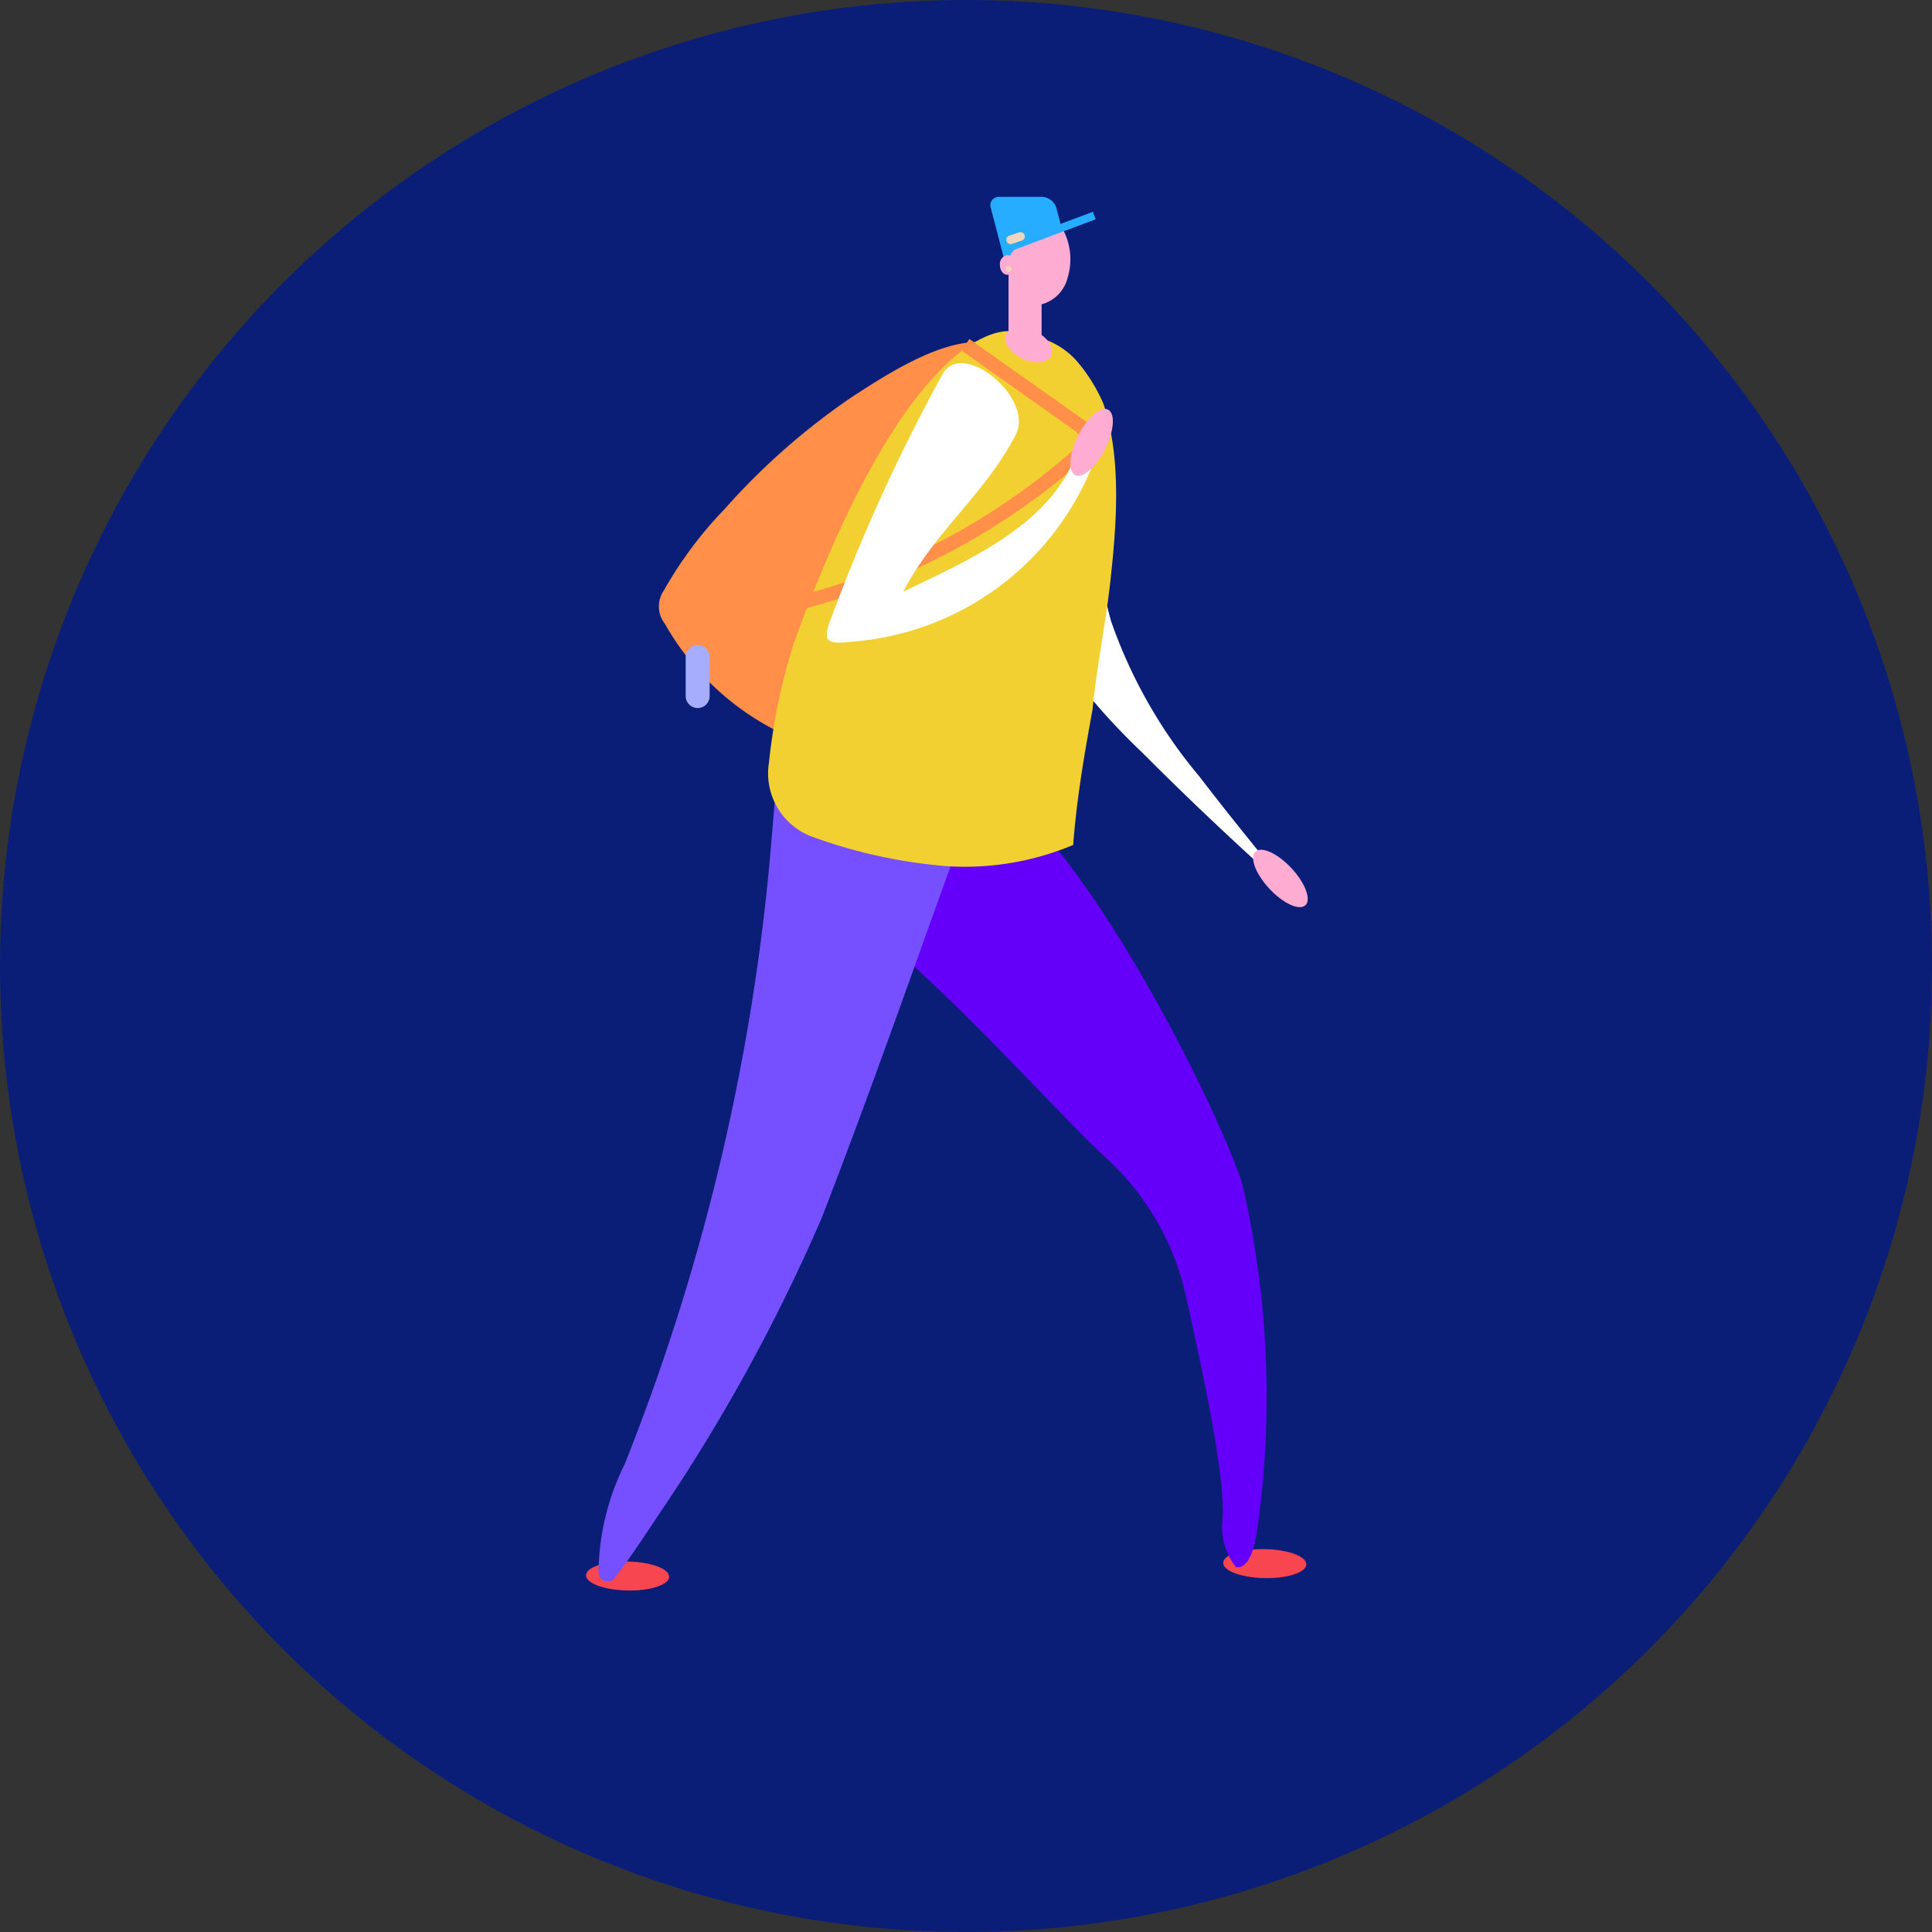 <svg id="Groupe_968" data-name="Groupe 968" xmlns="http://www.w3.org/2000/svg" xmlns:xlink="http://www.w3.org/1999/xlink" width="91.417" height="91.417" viewBox="0 0 91.417 91.417">
  <rect x="0" y="0" width="91.417" height="91.417" fill="#333333" stroke="none"/>
  <defs>
    <clipPath id="clip-path">
      <rect id="Rectangle_803" data-name="Rectangle 803" width="91.417" height="91.417" fill="none"/>
    </clipPath>
  </defs>
  <g id="Groupe_967" data-name="Groupe 967" clip-path="url(#clip-path)">
    <path id="Tracé_4433" data-name="Tracé 4433" d="M91.417,45.708A45.708,45.708,0,1,1,45.708,0,45.708,45.708,0,0,1,91.417,45.708" fill="#0a1e78"/>
    <path id="Tracé_4434" data-name="Tracé 4434" d="M144.745,31.711h3.1l-.66-2.541a.749.749,0,0,0-.682-.541h-2.02a.4.4,0,0,0-.4.541Z" transform="translate(-97.196 -19.315)" fill="#27adff"/>
    <path id="Tracé_4435" data-name="Tracé 4435" d="M105.156,52.2a32.233,32.233,0,0,0-6.215,5.43,18.911,18.911,0,0,0-2.872,3.846,1.331,1.331,0,0,0,.047,1.589,12.661,12.661,0,0,0,5.48,5.158,3.6,3.6,0,0,0,2.027.473,3.789,3.789,0,0,0,2.28-1.676,37.162,37.162,0,0,0,5.106-9.491c.628-1.631,3.8-7.8-.094-7.8-1.906,0-4.232,1.49-5.759,2.475" transform="translate(-64.652 -33.545)" fill="#ff8f49"/>
    <path id="Tracé_4436" data-name="Tracé 4436" d="M181.831,226.02c-.007.379-.894.669-1.981.648s-1.961-.344-1.953-.723.894-.669,1.981-.648,1.961.344,1.953.723" transform="translate(-120.018 -151.996)" fill="#f74650"/>
    <path id="Tracé_4437" data-name="Tracé 4437" d="M89.162,227.824c-.007.379-.894.669-1.981.648s-1.961-.344-1.953-.723.894-.669,1.981-.648,1.961.344,1.953.723" transform="translate(-57.499 -153.214)" fill="#f74650"/>
    <path id="Tracé_4438" data-name="Tracé 4438" d="M151.13,81.2a24.665,24.665,0,0,1-.551-2.508q-.173-.945-.346-1.89l-4.145,1.191a24.38,24.38,0,0,0,2.1,4.215,31.338,31.338,0,0,0,4.41,5.207q2.746,2.754,5.582,5.33a3.826,3.826,0,0,0,1.1.787c-1.333-1.638-2.667-3.276-3.959-4.965A23.366,23.366,0,0,1,151.13,81.2" transform="translate(-98.559 -51.813)" fill="#fff"/>
    <path id="Tracé_4439" data-name="Tracé 4439" d="M184.711,126.218c-.3.254-1.071-.113-1.717-.819s-.925-1.484-.623-1.737,1.071.113,1.717.819.925,1.484.623,1.738" transform="translate(-122.955 -83.374)" fill="#ffacd3"/>
    <path id="Tracé_4440" data-name="Tracé 4440" d="M141.179,137.356a12.478,12.478,0,0,0-3.761-6.392c-2.129-1.959-6.767-7.2-10.318-10.118l-.22-.436c-2.7-2.22,2.7-9.259,5.391-7.05,5.351,4.4,11.151,16.919,11.657,19.032a44.747,44.747,0,0,1,.661,16.223c-.194,1.263-.546,1.8-1,1.731a3.022,3.022,0,0,1-.653-2.117c.224-1.96-.96-7.266-1.754-10.872" transform="translate(-85.103 -76.192)" fill="#6400f9"/>
    <path id="Tracé_4441" data-name="Tracé 4441" d="M105.2,107.1c-2.594-.575-7.321-1.164-9.439-2.881-.329,2.435-.477,4.9-.708,7.33a102.316,102.316,0,0,1-6.831,28.08A11.745,11.745,0,0,0,87,144.753a.427.427,0,0,0,.793.181c.632-.787,1.464-2.073,2.153-3.1a84.711,84.711,0,0,0,7.617-13.9c2.845-7.352,4.921-13.514,7.635-20.838" transform="translate(-58.68 -70.31)" fill="#7650ff"/>
    <path id="Tracé_4442" data-name="Tracé 4442" d="M127.073,66.068c.195-2.021.618-4.057.831-5.973.286-2.563.582-5.873-.325-8.521a8,8,0,0,0-1.162-1.894,3.679,3.679,0,0,0-1.917-1.223c-.519-.136-.964-.245-1.169-.279-1.161-.194-5.382.987-10.357,14.648a28.15,28.15,0,0,0-1.211,5.745,3.2,3.2,0,0,0,1.985,3.491,24.274,24.274,0,0,0,6.5,1.42,13.289,13.289,0,0,0,5.908-1.008c.037-.465.08-.93.132-1.394.188-1.681.481-3.347.784-5.012" transform="translate(-75.377 -32.492)" fill="#f3d031"/>
    <path id="Tracé_4443" data-name="Tracé 4443" d="M148.376,48.975c-.189.348-.812.391-1.392.1s-.9-.815-.708-1.162.812-.391,1.392-.1.9.815.708,1.162" transform="translate(-98.649 -32.125)" fill="#ffacd3"/>
    <path id="Tracé_4444" data-name="Tracé 4444" d="M149.419,35.273a3,3,0,0,0-.327-2.483c-2.478.714-2.491,1.63-2.491,1.916a.7.7,0,0,0,.036.221c-.011,0-.011.478-.011.478v2.731h1.565V36.52a1.727,1.727,0,0,0,1.228-1.247" transform="translate(-98.905 -22.122)" fill="#ffacd3"/>
    <path id="Tracé_4445" data-name="Tracé 4445" d="M145.423,37.566c0,.256.157.465.351.465s.351-.208.351-.465-.157-.465-.351-.465a.42.42,0,0,0-.351.465" transform="translate(-98.11 -25.03)" fill="#ffacd3"/>
    <rect id="Rectangle_802" data-name="Rectangle 802" width="4.416" height="0.377" transform="matrix(0.937, -0.351, 0.351, 0.937, 47.575, 11.572)" fill="#27adff"/>
    <path id="Tracé_4446" data-name="Tracé 4446" d="M146.628,34.317l.465-.156a.2.2,0,0,0-.13-.387l-.465.156a.2.2,0,1,0,.13.387" transform="translate(-98.741 -22.778)" fill="#f1d5bb"/>
    <path id="Tracé_4447" data-name="Tracé 4447" d="M146.272,38.861a.135.135,0,1,0,.135-.135.135.135,0,0,0-.135.135" transform="translate(-98.683 -26.127)" fill="#f1d5bb"/>
    <path id="Tracé_4448" data-name="Tracé 4448" d="M105.832,62.785a32.276,32.276,0,0,0,16.9-7.9,1.14,1.14,0,0,0-.154-1.781L117.2,49.3l-.382.538,5.385,3.817a.488.488,0,0,1,.223.368.476.476,0,0,1-.148.388,31.6,31.6,0,0,1-16.55,7.724Z" transform="translate(-71.33 -33.258)" fill="#ff8f49"/>
    <path id="Tracé_4449" data-name="Tracé 4449" d="M120.422,64.971a85.915,85.915,0,0,1,5.285-11.6c.9-1.753,4.385,1.081,3.484,2.833-1.442,2.8-3.881,4.622-5.323,7.427,3.088-1.488,6.73-3.075,8.08-6.24.771-1.807,1.685-1.641.919.153A13.37,13.37,0,0,1,121.417,66c-1.238.148-1.341-.061-1-1.034" transform="translate(-81.127 -35.635)" fill="#fff"/>
    <path id="Tracé_4450" data-name="Tracé 4450" d="M157.463,59.511c.343.195.268,1.042-.169,1.894s-1.068,1.385-1.411,1.19-.268-1.042.169-1.894,1.068-1.385,1.411-1.19" transform="translate(-105.021 -40.122)" fill="#ffacd3"/>
    <path id="Tracé_4451" data-name="Tracé 4451" d="M100.3,96.793a.568.568,0,0,0,.566-.566V94.378a.566.566,0,0,0-1.133,0v1.849a.568.568,0,0,0,.566.566" transform="translate(-67.288 -63.29)" fill="#a5adfc"/>
  </g>
</svg>
